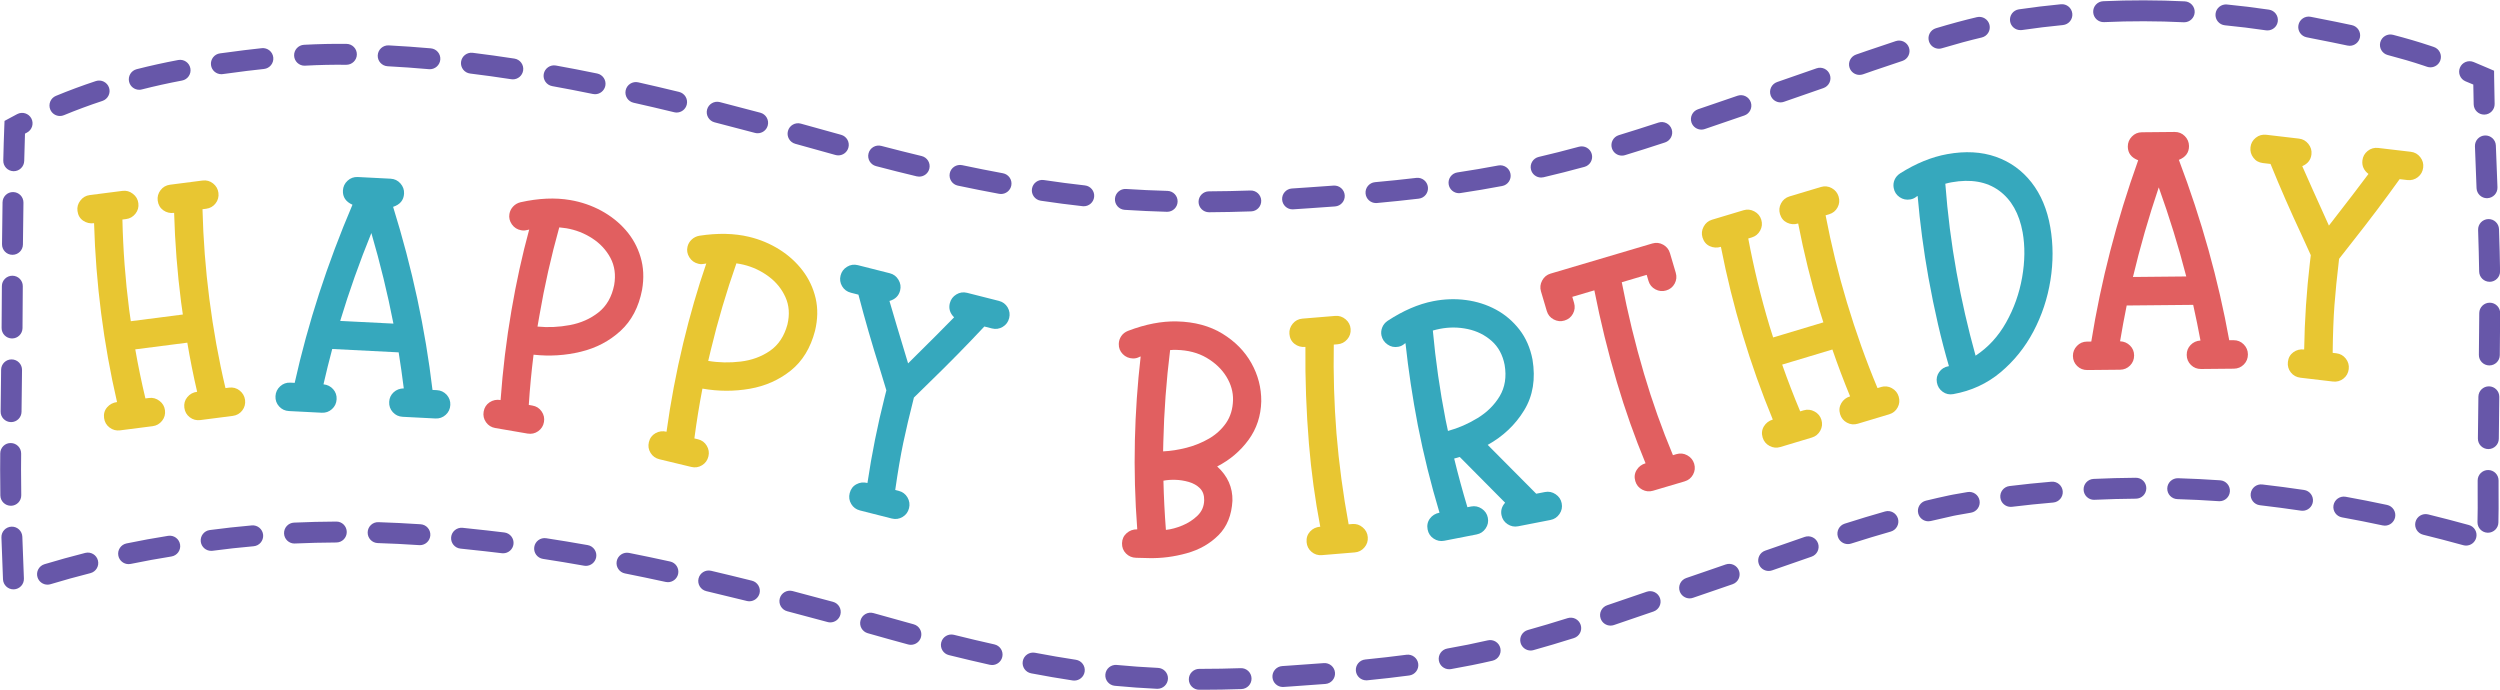 <?xml version="1.0" encoding="UTF-8"?>
<!DOCTYPE svg PUBLIC '-//W3C//DTD SVG 1.0//EN'
          'http://www.w3.org/TR/2001/REC-SVG-20010904/DTD/svg10.dtd'>
<svg height="197.9" preserveAspectRatio="xMidYMid meet" version="1.0" viewBox="139.6 387.7 717.3 197.9" width="717.3" xmlns="http://www.w3.org/2000/svg" xmlns:xlink="http://www.w3.org/1999/xlink" zoomAndPan="magnify"
><g
  ><g id="change1_1"
    ><path d="M484.46,585.61l-0.77,0c-1.66,0-3-1.35-2.99-3.01c0-1.65,1.35-2.99,3-2.99c0,0,0.01,0,0.01,0l0.75,0 c3.61,0,7.36-0.07,11.13-0.2c1.66-0.06,3.04,1.24,3.1,2.9c0.06,1.66-1.24,3.04-2.9,3.1C491.96,585.54,488.14,585.61,484.46,585.61z M471.71,585.33c-0.05,0-0.09,0-0.14,0c-4.11-0.19-8.18-0.48-12.12-0.86c-1.65-0.16-2.86-1.63-2.7-3.28 c0.16-1.65,1.62-2.86,3.28-2.7c3.84,0.37,7.81,0.65,11.82,0.84c1.66,0.08,2.94,1.48,2.86,3.13 C474.63,584.07,473.3,585.33,471.71,585.33z M507.68,584.81c-1.57,0-2.89-1.22-2.99-2.81c-0.11-1.65,1.15-3.08,2.8-3.19 c0.78-0.05,1.56-0.1,2.34-0.16l0.12-0.01c3.13-0.21,6.29-0.43,9.47-0.68c1.65-0.13,3.1,1.11,3.22,2.76 c0.13,1.65-1.11,3.1-2.76,3.22c-3.2,0.25-6.38,0.48-9.53,0.69c-0.9,0.06-1.69,0.12-2.48,0.17 C507.81,584.81,507.75,584.81,507.68,584.81z M447.84,582.97c-0.15,0-0.3-0.01-0.45-0.03c-3.84-0.58-7.86-1.27-11.94-2.05 c-1.63-0.31-2.7-1.88-2.39-3.51c0.31-1.63,1.88-2.69,3.51-2.39c4.01,0.76,7.95,1.44,11.72,2.01c1.64,0.25,2.77,1.78,2.52,3.42 C450.58,581.91,449.3,582.97,447.84,582.97z M531.61,582.9c-1.52,0-2.83-1.15-2.98-2.7c-0.17-1.65,1.04-3.12,2.69-3.28 c4.2-0.42,8.07-0.87,11.83-1.36c1.64-0.22,3.15,0.94,3.37,2.58c0.22,1.64-0.94,3.15-2.58,3.37c-3.82,0.51-7.76,0.96-12.02,1.38 C531.81,582.9,531.71,582.9,531.61,582.9z M555.39,579.72c-1.43,0-2.7-1.03-2.95-2.48c-0.29-1.63,0.81-3.19,2.44-3.47 c4.03-0.71,7.93-1.49,11.6-2.34c1.61-0.38,3.23,0.63,3.6,2.24c0.37,1.61-0.63,3.23-2.25,3.6c-3.78,0.88-7.79,1.69-11.92,2.41 C555.74,579.7,555.57,579.72,555.39,579.72z M424.26,578.51c-0.22,0-0.44-0.02-0.66-0.07c-3.76-0.84-7.72-1.78-11.76-2.78 c-1.61-0.4-2.59-2.03-2.18-3.64c0.4-1.61,2.03-2.58,3.64-2.18c3.99,1,7.89,1.92,11.61,2.75c1.62,0.36,2.64,1.96,2.27,3.58 C426.87,577.55,425.63,578.51,424.26,578.51z M578.78,574.35c-1.31,0-2.52-0.87-2.89-2.19c-0.45-1.6,0.49-3.25,2.08-3.7 c3.6-1.01,7.34-2.12,11.41-3.4c1.58-0.5,3.26,0.38,3.76,1.96c0.5,1.58-0.38,3.26-1.96,3.76c-4.13,1.3-7.93,2.43-11.59,3.45 C579.32,574.31,579.04,574.35,578.78,574.35z M400.96,572.71c-0.26,0-0.52-0.03-0.79-0.1c-3.61-0.98-7.41-2.03-11.6-3.23 c-1.59-0.45-2.52-2.11-2.06-3.71s2.11-2.52,3.71-2.06c4.17,1.19,7.94,2.24,11.52,3.21c1.6,0.43,2.55,2.08,2.11,3.68 C403.49,571.83,402.28,572.71,400.96,572.71z M601.69,567.2c-1.25,0-2.42-0.79-2.84-2.05c-0.53-1.57,0.32-3.27,1.89-3.8 c3.74-1.26,7.52-2.55,11.33-3.87c1.57-0.54,3.27,0.29,3.82,1.85c0.54,1.57-0.29,3.27-1.85,3.82c-3.83,1.33-7.62,2.63-11.38,3.89 C602.33,567.15,602.01,567.2,601.69,567.2z M377.83,566.28c-0.26,0-0.53-0.03-0.79-0.11c-3.75-1.02-7.61-2.05-11.57-3.09 c-1.6-0.42-2.56-2.06-2.14-3.66c0.42-1.6,2.06-2.56,3.66-2.14c3.97,1.04,7.86,2.08,11.62,3.1c1.6,0.43,2.54,2.08,2.11,3.68 C380.36,565.4,379.15,566.28,377.83,566.28z M354.61,560.22c-0.24,0-0.48-0.03-0.73-0.09c-3.94-0.98-7.85-1.93-11.63-2.82 c-1.61-0.38-2.61-1.99-2.23-3.61c0.38-1.61,1.99-2.61,3.61-2.23c3.8,0.89,7.74,1.85,11.71,2.84c1.61,0.4,2.59,2.03,2.19,3.64 C357.17,559.31,355.95,560.22,354.61,560.22z M624.39,559.39c-1.24,0-2.41-0.78-2.84-2.02c-0.54-1.57,0.29-3.27,1.86-3.82 c2.01-0.7,4.04-1.39,6.06-2.08c1.75-0.59,3.52-1.2,5.28-1.82c1.57-0.54,3.27,0.28,3.82,1.85c0.54,1.57-0.28,3.27-1.85,3.82 c-1.78,0.62-3.56,1.23-5.32,1.83c-2.01,0.69-4.03,1.38-6.04,2.07C625.04,559.34,624.71,559.39,624.39,559.39z M143.46,556.8 c-1.6,0-2.93-1.27-3-2.88c-0.16-4.06-0.32-8.06-0.45-12.01c-0.05-1.66,1.24-3.04,2.9-3.1c1.65-0.06,3.04,1.24,3.1,2.9 c0.13,3.94,0.29,7.92,0.45,11.97c0.07,1.66-1.22,3.05-2.88,3.12C143.54,556.8,143.5,556.8,143.46,556.8z M153.23,555.45 c-1.29,0-2.48-0.84-2.87-2.13c-0.48-1.59,0.42-3.26,2.01-3.74c3.81-1.15,7.75-2.24,11.69-3.24c1.61-0.41,3.24,0.57,3.64,2.17 c0.41,1.61-0.57,3.24-2.17,3.64c-3.86,0.98-7.71,2.04-11.43,3.17C153.81,555.41,153.52,555.45,153.23,555.45z M331.24,554.74 c-0.21,0-0.43-0.02-0.64-0.07c-3.96-0.86-7.9-1.69-11.69-2.44c-1.62-0.32-2.68-1.9-2.36-3.53c0.32-1.62,1.9-2.68,3.53-2.36 c3.83,0.76,7.8,1.59,11.8,2.47c1.62,0.35,2.64,1.95,2.29,3.57C333.86,553.78,332.62,554.74,331.24,554.74z M647.06,551.52 c-1.24,0-2.4-0.77-2.83-2.01c-0.55-1.56,0.27-3.28,1.84-3.82c3.76-1.32,7.54-2.64,11.36-3.95c1.57-0.53,3.27,0.3,3.81,1.87 c0.53,1.57-0.3,3.27-1.87,3.81c-3.8,1.3-7.57,2.62-11.31,3.93C647.73,551.47,647.39,551.52,647.06,551.52z M307.7,550.06 c-0.17,0-0.35-0.02-0.53-0.05c-4-0.71-7.96-1.37-11.77-1.95c-1.64-0.25-2.76-1.78-2.51-3.42c0.25-1.64,1.78-2.76,3.42-2.51 c3.86,0.59,7.87,1.25,11.92,1.97c1.63,0.29,2.72,1.85,2.43,3.48C310.39,549.04,309.13,550.06,307.7,550.06z M176.49,549.56 c-1.39,0-2.64-0.98-2.93-2.39c-0.34-1.62,0.71-3.21,2.33-3.55c4.05-0.84,8.07-1.57,11.95-2.18c1.64-0.26,3.17,0.86,3.43,2.5 s-0.86,3.17-2.5,3.43c-3.78,0.6-7.71,1.31-11.67,2.13C176.9,549.54,176.69,549.56,176.49,549.56z M283.96,546.45 c-0.12,0-0.25-0.01-0.37-0.02c-1.63-0.2-3.25-0.39-4.87-0.57c-2.37-0.27-4.69-0.52-6.99-0.75c-1.65-0.16-2.85-1.63-2.69-3.28 c0.16-1.65,1.63-2.85,3.28-2.69c2.33,0.23,4.69,0.48,7.07,0.76c1.63,0.18,3.28,0.37,4.93,0.58c1.64,0.2,2.81,1.7,2.61,3.35 C286.75,545.33,285.46,546.45,283.96,546.45z M200.18,545.75c-1.48,0-2.77-1.1-2.97-2.6c-0.22-1.64,0.93-3.15,2.58-3.37 c3.94-0.53,8-0.97,12.06-1.33c1.65-0.15,3.11,1.08,3.25,2.73c0.14,1.65-1.08,3.11-2.73,3.25c-3.97,0.35-7.94,0.78-11.79,1.3 C200.45,545.74,200.32,545.75,200.18,545.75z M847.17,544.24c-0.26,0-0.53-0.04-0.8-0.11c-3.85-1.06-7.72-2.07-11.53-3.01 c-1.61-0.4-2.59-2.02-2.2-3.63c0.39-1.61,2.02-2.59,3.63-2.2c3.86,0.95,7.8,1.97,11.7,3.05c1.6,0.44,2.53,2.09,2.09,3.69 C849.69,543.37,848.48,544.24,847.17,544.24z M260.07,544.12c-0.07,0-0.14,0-0.2-0.01c-3.99-0.27-7.99-0.47-11.88-0.59 c-1.66-0.05-2.95-1.44-2.9-3.1s1.44-2.97,3.1-2.9c3.96,0.13,8.03,0.33,12.09,0.6c1.65,0.11,2.9,1.54,2.79,3.19 C262.96,542.9,261.64,544.12,260.07,544.12z M669.79,543.81c-1.27,0-2.45-0.81-2.86-2.09c-0.5-1.58,0.37-3.27,1.95-3.77 c4.08-1.3,7.87-2.45,11.58-3.5c1.59-0.46,3.25,0.47,3.71,2.06c0.45,1.59-0.47,3.25-2.06,3.71c-3.65,1.04-7.38,2.17-11.4,3.45 C670.4,543.77,670.09,543.81,669.79,543.81z M224.09,543.65c-1.59,0-2.92-1.26-2.99-2.87c-0.07-1.66,1.21-3.06,2.86-3.13 c3.99-0.18,8.06-0.28,12.12-0.3c1.66-0.03,3.01,1.33,3.01,2.99c0.01,1.66-1.33,3.01-2.99,3.01c-3.97,0.02-7.97,0.12-11.88,0.29 C224.18,543.65,224.13,543.65,224.09,543.65z M853.44,540.55c-0.01,0-0.03,0-0.04,0c-1.66-0.02-2.98-1.38-2.96-3.04l0.06-4.01 c-0.01-1.57-0.01-3.21-0.01-4.84l0-3.11c0-1.65,1.35-2.99,3-2.99c0,0,0.01,0,0.01,0c1.66,0,3,1.35,2.99,3.01l0,3.1 c0,1.63,0,3.25,0.01,4.88l-0.06,4.06C856.42,539.23,855.08,540.55,853.44,540.55z M823.86,538.52c-0.21,0-0.42-0.02-0.63-0.07 c-3.88-0.83-7.81-1.61-11.68-2.31c-1.63-0.3-2.71-1.86-2.42-3.49c0.3-1.63,1.86-2.71,3.49-2.42c3.93,0.71,7.92,1.5,11.87,2.34 c1.62,0.35,2.65,1.94,2.31,3.56C826.49,537.56,825.24,538.52,823.86,538.52z M692.88,537.27c-1.35,0-2.58-0.92-2.91-2.3 c-0.39-1.61,0.6-3.23,2.21-3.62c2.24-0.54,4.49-1.06,6.67-1.52l1.09-0.22c1.39-0.25,2.79-0.5,4.19-0.73 c1.64-0.27,3.18,0.83,3.45,2.47c0.27,1.63-0.83,3.18-2.47,3.45c-1.38,0.23-2.74,0.47-4.1,0.72l-0.92,0.18 c-2.13,0.46-4.33,0.96-6.52,1.49C693.35,537.24,693.11,537.27,692.88,537.27z M800.25,534.25c-0.15,0-0.29-0.01-0.44-0.03 c-3.91-0.58-7.88-1.1-11.8-1.56c-1.65-0.19-2.83-1.68-2.64-3.32c0.19-1.65,1.68-2.83,3.32-2.64c3.99,0.46,8.02,0.99,11.99,1.58 c1.64,0.24,2.77,1.77,2.53,3.41C802.99,533.18,801.71,534.25,800.25,534.25z M716.51,533.13c-1.49,0-2.79-1.11-2.97-2.63 c-0.2-1.64,0.97-3.14,2.61-3.34c3.95-0.49,8.01-0.91,12.05-1.25c1.65-0.14,3.1,1.09,3.24,2.74c0.14,1.65-1.09,3.1-2.74,3.24 c-3.97,0.33-7.94,0.75-11.82,1.22C716.75,533.12,716.63,533.13,716.51,533.13z M142.7,532.81c-1.63,0-2.97-1.31-3-2.95 c-0.04-2.49-0.06-4.97-0.06-7.44c0-1.55,0.01-3.1,0.03-4.64c0.02-1.66,1.38-3.01,3.04-2.96c1.66,0.02,2.98,1.38,2.96,3.04 c-0.02,1.52-0.03,3.04-0.03,4.57c0,2.44,0.02,4.89,0.06,7.34c0.03,1.66-1.29,3.02-2.95,3.05 C142.74,532.81,142.72,532.81,142.7,532.81z M776.41,531.51c-0.07,0-0.14,0-0.21-0.01c-3.89-0.27-7.88-0.47-11.86-0.59 c-1.66-0.05-2.96-1.43-2.91-3.09c0.05-1.66,1.44-2.95,3.09-2.91c4.06,0.12,8.13,0.33,12.1,0.6c1.65,0.12,2.9,1.55,2.78,3.2 C779.29,530.31,777.97,531.51,776.41,531.51z M740.42,531.11c-1.59,0-2.92-1.25-2.99-2.86c-0.08-1.66,1.2-3.06,2.86-3.14 c4.03-0.19,8.1-0.3,12.11-0.33c1.69-0.01,3.01,1.32,3.02,2.98s-1.32,3.01-2.98,3.02c-3.93,0.03-7.93,0.14-11.88,0.32 C740.52,531.11,740.47,531.11,740.42,531.11z M853.56,516.55c-0.01,0-0.02,0-0.03,0c-1.66-0.02-2.99-1.37-2.97-3.03 c0.04-4.03,0.09-8.04,0.14-12.01c0.02-1.66,1.4-2.98,3.04-2.96c1.66,0.02,2.98,1.38,2.96,3.04c-0.05,3.96-0.1,7.96-0.14,11.99 C856.55,515.23,855.21,516.55,853.56,516.55z M142.78,508.81c-0.01,0-0.02,0-0.03,0c-1.66-0.02-2.99-1.38-2.97-3.03 c0.04-3.39,0.08-6.78,0.12-10.11l0.02-1.89c0.02-1.66,1.39-2.99,3.04-2.96c1.66,0.02,2.98,1.38,2.96,3.04l-0.02,1.89 c-0.04,3.33-0.08,6.71-0.12,10.1C145.76,507.49,144.42,508.81,142.78,508.81z M853.84,492.55c-0.01,0-0.02,0-0.03,0 c-1.66-0.02-2.99-1.38-2.97-3.03c0.04-3.7,0.07-7.41,0.1-11.07l0.01-0.94c0.02-1.66,1.39-2.98,3.04-2.96 c1.66,0.02,2.98,1.38,2.96,3.04l-0.01,0.9c-0.02,3.67-0.06,7.39-0.1,11.1C856.83,491.23,855.49,492.55,853.84,492.55z M143.06,484.81c-0.01,0-0.02,0-0.03,0c-1.66-0.02-2.99-1.37-2.97-3.03c0.04-3.97,0.07-7.97,0.08-11.98c0-1.65,1.35-2.99,3-2.99 c0,0,0.01,0,0.01,0c1.66,0,3,1.35,2.99,3.01c-0.01,4.02-0.04,8.03-0.08,12.02C146.04,483.49,144.7,484.81,143.06,484.81z M853.92,468.55c-1.64,0-2.97-1.31-3-2.95c-0.06-3.57-0.15-7.48-0.3-11.94c-0.05-1.66,1.24-3.04,2.9-3.1 c1.66-0.06,3.04,1.24,3.1,2.9c0.15,4.5,0.25,8.44,0.3,12.05c0.03,1.66-1.3,3.02-2.95,3.05 C853.96,468.55,853.94,468.55,853.92,468.55z M143.18,460.81c-0.01,0-0.03,0-0.04,0c-1.66-0.02-2.98-1.38-2.96-3.04l0.15-12 c0.02-1.66,1.39-3,3.04-2.96c1.66,0.02,2.98,1.38,2.96,3.04l-0.15,12C146.16,459.5,144.82,460.81,143.18,460.81z M486.49,448.6 c-1.65,0-2.99-1.33-3-2.98c-0.01-1.66,1.33-3.01,2.98-3.02c3.89-0.02,7.89-0.1,11.9-0.24c1.66-0.06,3.05,1.24,3.1,2.89 c0.06,1.66-1.24,3.05-2.89,3.1c-4.07,0.14-8.14,0.23-12.08,0.25C486.5,448.6,486.49,448.6,486.49,448.6z M474.49,448.47 c-0.03,0-0.06,0-0.09,0c-4.08-0.12-8.15-0.3-12.1-0.56c-1.65-0.11-2.91-1.53-2.8-3.19c0.11-1.65,1.54-2.91,3.19-2.8 c3.87,0.25,7.87,0.44,11.88,0.55c1.66,0.05,2.96,1.43,2.91,3.08C477.44,447.18,476.11,448.47,474.49,448.47z M510.46,447.77 c-1.57,0-2.89-1.22-2.99-2.81c-0.1-1.65,1.16-3.08,2.81-3.18c1.52-0.09,3.05-0.2,4.61-0.31c2.45-0.17,4.89-0.34,7.33-0.52 c1.65-0.12,3.09,1.12,3.21,2.77c0.12,1.65-1.12,3.09-2.77,3.21c-2.45,0.18-4.9,0.35-7.35,0.52c-1.56,0.11-3.12,0.21-4.65,0.31 C510.59,447.77,510.52,447.77,510.46,447.77z M450.55,446.88c-0.11,0-0.22-0.01-0.33-0.02c-3.88-0.43-7.92-0.95-12.01-1.57 c-1.64-0.25-2.77-1.77-2.52-3.41c0.25-1.64,1.77-2.77,3.41-2.52c4.02,0.6,7.98,1.12,11.78,1.54c1.65,0.18,2.84,1.66,2.65,3.31 C453.36,445.75,452.06,446.88,450.55,446.88z M534.39,445.96c-1.53,0-2.84-1.17-2.98-2.73c-0.15-1.65,1.06-3.11,2.71-3.26 c4.2-0.38,8.08-0.79,11.85-1.23c1.64-0.2,3.14,0.98,3.33,2.63s-0.98,3.14-2.63,3.33c-3.83,0.45-7.76,0.86-12.01,1.25 C534.57,445.96,534.48,445.96,534.39,445.96z M853.17,444.57c-1.6,0-2.93-1.27-3-2.88l-0.07-1.79c-0.13-3.41-0.27-6.8-0.39-10.22 c-0.06-1.66,1.23-3.05,2.89-3.11c1.65-0.06,3.05,1.23,3.11,2.89c0.12,3.41,0.26,6.79,0.39,10.14l0.07,1.84 c0.07,1.66-1.22,3.05-2.88,3.12C853.25,444.57,853.21,444.57,853.17,444.57z M426.81,443.36c-0.18,0-0.36-0.02-0.54-0.05 c-3.85-0.71-7.84-1.5-11.85-2.35c-1.62-0.34-2.65-1.94-2.31-3.56c0.34-1.62,1.94-2.65,3.56-2.31c3.96,0.84,7.89,1.62,11.69,2.32 c1.63,0.3,2.71,1.86,2.41,3.49C429.5,442.35,428.23,443.36,426.81,443.36z M558.21,443.13c-1.46,0-2.74-1.07-2.96-2.55 c-0.25-1.64,0.88-3.17,2.52-3.41c3.94-0.6,7.89-1.26,11.72-1.99c1.63-0.31,3.2,0.76,3.5,2.39c0.31,1.63-0.76,3.2-2.39,3.5 c-3.91,0.74-7.92,1.42-11.94,2.02C558.51,443.11,558.36,443.13,558.21,443.13z M581.78,438.64c-1.36,0-2.6-0.93-2.92-2.32 c-0.38-1.61,0.63-3.23,2.24-3.6c3.73-0.87,7.61-1.85,11.53-2.92c1.6-0.43,3.25,0.51,3.68,2.1c0.44,1.6-0.51,3.25-2.1,3.68 c-3.99,1.09-7.94,2.09-11.74,2.98C582.24,438.61,582.01,438.64,581.78,438.64z M403.34,438.38c-0.23,0-0.47-0.03-0.7-0.08 c-3.82-0.91-7.76-1.9-11.7-2.94c-1.6-0.42-2.56-2.06-2.14-3.66c0.42-1.6,2.06-2.56,3.66-2.14c3.9,1.02,7.79,2,11.57,2.91 c1.61,0.39,2.61,2,2.22,3.62C405.93,437.45,404.7,438.38,403.34,438.38z M143.54,436.82c-0.02,0-0.05,0-0.07,0 c-1.66-0.04-2.97-1.41-2.93-3.07c0.08-3.5,0.17-6.66,0.29-9.65l0.07-1.71l1.5-0.81c0.71-0.38,1.42-0.77,2.15-1.15 c1.47-0.77,3.28-0.2,4.05,1.26c0.77,1.47,0.2,3.28-1.26,4.05c-0.19,0.1-0.38,0.2-0.57,0.3c-0.09,2.45-0.16,5.03-0.22,7.83 C146.5,435.52,145.16,436.82,143.54,436.82z M604.95,432.35c-1.29,0-2.47-0.83-2.87-2.13c-0.48-1.58,0.41-3.26,1.99-3.74 c3.59-1.1,7.32-2.28,11.38-3.61c1.57-0.52,3.27,0.34,3.79,1.91c0.52,1.57-0.34,3.27-1.91,3.79c-4.1,1.35-7.87,2.55-11.5,3.65 C605.53,432.31,605.24,432.35,604.95,432.35z M380.13,432.28c-0.27,0-0.54-0.04-0.81-0.11c-3.88-1.09-7.72-2.15-11.54-3.21 c-1.6-0.44-2.54-2.09-2.1-3.69c0.44-1.6,2.09-2.54,3.69-2.1c3.83,1.05,7.68,2.12,11.57,3.21c1.6,0.45,2.53,2.1,2.08,3.7 C382.64,431.42,381.44,432.28,380.13,432.28z M356.99,425.93c-0.26,0-0.52-0.03-0.78-0.1c-3.88-1.04-7.74-2.05-11.58-3.03 c-1.6-0.41-2.57-2.05-2.16-3.65s2.05-2.57,3.65-2.16c3.86,0.99,7.73,2.01,11.64,3.05c1.6,0.43,2.55,2.07,2.12,3.67 C359.53,425.05,358.32,425.93,356.99,425.93z M627.76,424.89c-1.25,0-2.41-0.79-2.84-2.03c-0.53-1.57,0.3-3.27,1.87-3.81 c3.78-1.29,7.56-2.58,11.34-3.88c1.57-0.54,3.27,0.29,3.81,1.86c0.54,1.57-0.29,3.27-1.86,3.81c-3.79,1.3-7.58,2.6-11.36,3.89 C628.41,424.84,628.08,424.89,627.76,424.89z M156.79,420.98c-1.18,0-2.29-0.7-2.77-1.85c-0.63-1.53,0.09-3.29,1.62-3.92 c3.7-1.53,7.55-2.96,11.46-4.25c1.57-0.52,3.27,0.34,3.79,1.91c0.52,1.57-0.34,3.27-1.91,3.79c-3.76,1.24-7.48,2.62-11.04,4.09 C157.57,420.91,157.18,420.98,156.79,420.98z M852.35,420.58c-1.62,0-2.96-1.3-3-2.93c-0.04-1.89-0.08-3.79-0.11-5.69 c-0.74-0.31-1.48-0.62-2.21-0.92c-1.53-0.63-2.26-2.38-1.63-3.92s2.38-2.26,3.92-1.63c1.34,0.55,2.7,1.13,4.09,1.73l1.79,0.77 l0.02,1.95c0.03,2.53,0.08,5.06,0.14,7.57c0.04,1.66-1.27,3.03-2.93,3.07C852.39,420.58,852.37,420.58,852.35,420.58z M333.74,419.99c-0.23,0-0.47-0.03-0.71-0.09c-3.98-0.97-7.9-1.88-11.64-2.72c-1.62-0.36-2.63-1.97-2.27-3.59 c0.36-1.62,1.97-2.63,3.59-2.27c3.77,0.85,7.71,1.77,11.73,2.75c1.61,0.39,2.6,2.01,2.21,3.62 C336.32,419.07,335.09,419.99,333.74,419.99z M650.46,417.08c-1.24,0-2.4-0.78-2.83-2.02c-0.54-1.57,0.29-3.27,1.85-3.82 c3.79-1.32,7.57-2.63,11.33-3.94c1.56-0.54,3.27,0.28,3.82,1.85c0.55,1.56-0.28,3.27-1.85,3.82c-3.76,1.31-7.54,2.63-11.34,3.94 C651.11,417.03,650.78,417.08,650.46,417.08z M310.34,414.73c-0.2,0-0.4-0.02-0.61-0.06c-3.97-0.81-7.91-1.58-11.7-2.26 c-1.63-0.3-2.71-1.86-2.42-3.49c0.3-1.63,1.86-2.71,3.49-2.42c3.84,0.69,7.82,1.46,11.84,2.29c1.62,0.33,2.67,1.92,2.34,3.54 C312.98,413.75,311.73,414.73,310.34,414.73z M179.55,413.46c-1.34,0-2.56-0.9-2.9-2.26c-0.41-1.61,0.56-3.24,2.17-3.65 c3.87-0.99,7.87-1.87,11.9-2.63c1.63-0.31,3.2,0.76,3.5,2.39c0.31,1.63-0.76,3.2-2.39,3.5c-3.9,0.74-7.78,1.59-11.53,2.55 C180.05,413.43,179.8,413.46,179.55,413.46z M286.74,410.47c-0.15,0-0.3-0.01-0.46-0.04c-3.98-0.61-7.94-1.16-11.79-1.63 c-1.64-0.2-2.81-1.7-2.61-3.34c0.2-1.64,1.7-2.81,3.34-2.61c3.9,0.48,7.93,1.04,11.97,1.66c1.64,0.25,2.76,1.78,2.51,3.42 C289.47,409.41,288.2,410.47,286.74,410.47z M673.12,409.19c-1.24,0-2.4-0.78-2.83-2.01c-0.55-1.56,0.28-3.27,1.84-3.82l3.12-1.08 c2.79-0.95,5.55-1.88,8.29-2.79c1.57-0.52,3.27,0.33,3.79,1.9c0.52,1.57-0.33,3.27-1.9,3.79c-2.72,0.91-5.47,1.84-8.25,2.78 l-3.07,1.07C673.78,409.13,673.45,409.19,673.12,409.19z M203.11,408.99c-1.49,0-2.78-1.1-2.97-2.62 c-0.21-1.64,0.95-3.15,2.59-3.36l1.62-0.21c3.57-0.5,7.06-0.93,10.36-1.28c1.65-0.17,3.12,1.02,3.3,2.67 c0.17,1.65-1.02,3.12-2.67,3.3c-3.24,0.34-6.66,0.76-10.16,1.25l-1.68,0.22C203.37,408.98,203.24,408.99,203.11,408.99z M262.94,407.56c-0.09,0-0.18,0-0.27-0.01c-3.98-0.35-7.97-0.64-11.85-0.84c-1.65-0.09-2.93-1.5-2.84-3.15 c0.09-1.65,1.5-2.92,3.15-2.84c3.96,0.21,8.02,0.49,12.08,0.85c1.65,0.15,2.87,1.6,2.72,3.25 C265.78,406.38,264.47,407.56,262.94,407.56z M836.94,407.02c-0.32,0-0.65-0.05-0.97-0.16l-1.06-0.36 c-3.14-1.05-6.48-2.03-10.22-3.01c-1.6-0.42-2.56-2.06-2.14-3.66c0.42-1.6,2.06-2.56,3.66-2.14c3.87,1.01,7.34,2.03,10.61,3.12 l1.1,0.37c1.57,0.54,2.4,2.24,1.87,3.81C839.36,406.24,838.19,407.02,836.94,407.02z M226.98,406.55c-1.58,0-2.91-1.24-2.99-2.84 c-0.09-1.65,1.18-3.07,2.84-3.16c4.21-0.22,8.27-0.31,12.2-0.26c1.66,0.02,2.98,1.38,2.96,3.04c-0.02,1.66-1.39,2.96-3.04,2.96 c-3.79-0.05-7.72,0.03-11.79,0.25C227.09,406.55,227.03,406.55,226.98,406.55z M695.92,401.68c-1.29,0-2.48-0.84-2.87-2.14 c-0.48-1.59,0.42-3.26,2.01-3.74c4.3-1.29,8.15-2.33,11.76-3.18c1.61-0.38,3.23,0.62,3.61,2.23s-0.62,3.23-2.23,3.61 c-3.49,0.82-7.22,1.83-11.41,3.08C696.49,401.64,696.2,401.68,695.92,401.68z M813.77,400.84c-0.21,0-0.42-0.02-0.63-0.07 c-2.83-0.6-5.91-1.23-9.68-1.96l-0.35-0.07c-0.56-0.11-1.12-0.23-1.68-0.34c-1.63-0.32-2.68-1.9-2.36-3.52 c0.32-1.63,1.9-2.69,3.52-2.36c0.57,0.11,1.15,0.23,1.72,0.34l0.29,0.06c3.82,0.74,6.93,1.37,9.8,1.99 c1.62,0.35,2.65,1.94,2.31,3.56C816.4,399.88,815.15,400.84,813.77,400.84z M790.18,396.43c-0.15,0-0.29-0.01-0.44-0.03 c-3.9-0.57-7.85-1.06-11.77-1.44c-1.65-0.16-2.85-1.63-2.69-3.28c0.16-1.65,1.63-2.85,3.28-2.69c4.01,0.39,8.06,0.89,12.05,1.48 c1.64,0.24,2.77,1.77,2.53,3.4C792.93,395.36,791.65,396.43,790.18,396.43z M719.29,396.34c-1.46,0-2.75-1.07-2.96-2.56 c-0.24-1.64,0.89-3.16,2.53-3.4c3.97-0.58,8.03-1.08,12.06-1.46c1.65-0.16,3.11,1.05,3.27,2.7s-1.05,3.11-2.7,3.27 c-3.93,0.38-7.89,0.86-11.76,1.43C719.58,396.33,719.44,396.34,719.29,396.34z M766.31,394.09c-0.05,0-0.1,0-0.15,0 c-7.6-0.37-15.27-0.39-22.84-0.04c-1.66,0.08-3.06-1.2-3.14-2.86c-0.08-1.66,1.2-3.06,2.86-3.14c7.76-0.36,15.62-0.34,23.41,0.04 c1.65,0.08,2.93,1.49,2.85,3.14C769.22,392.84,767.89,394.09,766.31,394.09z" fill="#6757a9"
    /></g
    ><g
    ><g id="change2_1"
      ><path d="M208.36,499.75c-0.89-0.7-1.9-0.98-3.03-0.83l-1.04,0.13c-1.96-8.27-3.5-16.81-4.63-25.63 c-1.09-8.51-1.75-17.07-1.96-25.69l1.04-0.13c1.13-0.15,2.04-0.66,2.72-1.55c0.68-0.89,0.95-1.89,0.81-3.02 c-0.14-1.1-0.66-2-1.54-2.7c-0.89-0.7-1.9-0.98-3.03-0.83l-9.32,1.2c-1.13,0.15-2.04,0.67-2.72,1.57c-0.68,0.9-0.95,1.9-0.81,3 c0.15,1.19,0.69,2.11,1.6,2.76s1.95,0.9,3.11,0.75c0.24,8.58,0.91,17.1,1.99,25.54l0.51,3.62l-14.93,1.92l-0.48-3.38 c-1.09-8.51-1.74-17.1-1.93-25.79l1.04-0.13c1.1-0.14,2-0.66,2.7-1.54c0.7-0.89,0.98-1.9,0.83-3.03c-0.14-1.1-0.66-2-1.57-2.69 c-0.9-0.7-1.9-0.98-3-0.83l-9.37,1.2c-1.1,0.14-2,0.66-2.69,1.57c-0.7,0.9-0.98,1.9-0.83,3c0.16,1.22,0.7,2.15,1.63,2.78 c0.93,0.63,1.97,0.87,3.13,0.72c0.25,8.68,0.93,17.3,2.03,25.87c1.11,8.63,2.63,17.12,4.56,25.45c-1.16,0.15-2.11,0.65-2.85,1.51 c-0.74,0.86-1.03,1.89-0.87,3.08c0.15,1.13,0.67,2.04,1.57,2.72c0.9,0.68,1.9,0.95,3,0.81l9.37-1.2c1.1-0.14,2-0.66,2.7-1.54 c0.7-0.89,0.98-1.9,0.83-3.03c-0.14-1.1-0.66-2-1.57-2.69s-1.9-0.98-3-0.83l-1.04,0.13c-1.11-4.64-2.08-9.34-2.91-14.08 l14.93-1.92c0.8,4.75,1.74,9.45,2.82,14.09c-1.16,0.15-2.1,0.66-2.82,1.54c-0.72,0.87-1,1.89-0.85,3.05 c0.15,1.13,0.66,2.04,1.55,2.72c0.89,0.68,1.89,0.95,3.02,0.81l9.32-1.2c1.13-0.15,2.04-0.66,2.72-1.55 c0.68-0.89,0.95-1.89,0.81-3.02C209.76,501.35,209.24,500.45,208.36,499.75z" fill="#e8c632"
      /></g
      ><g id="change3_1"
      ><path d="M264.92,499.64l-1.23-0.06c-2.06-17.44-5.83-34.95-11.3-52.53c2-0.66,3.04-1.92,3.14-3.79 c0.06-1.11-0.29-2.08-1.04-2.93c-0.75-0.85-1.69-1.3-2.83-1.36l-9.39-0.48c-1.14-0.06-2.12,0.3-2.95,1.06 c-0.83,0.77-1.27,1.7-1.33,2.81c-0.09,1.87,0.82,3.23,2.74,4.08c-7.23,16.94-12.76,33.97-16.58,51.11l-1.23-0.06 c-1.14-0.06-2.12,0.3-2.95,1.06c-0.83,0.77-1.27,1.7-1.33,2.81c-0.06,1.14,0.29,2.12,1.04,2.95c0.75,0.83,1.69,1.27,2.83,1.33 l9.39,0.48c1.14,0.06,2.12-0.29,2.95-1.04c0.83-0.75,1.27-1.69,1.33-2.83c0.06-1.11-0.28-2.07-0.99-2.88 c-0.72-0.81-1.65-1.28-2.78-1.4c0.77-3.38,1.61-6.76,2.51-10.14l19.06,0.97c0.55,3.45,1.04,6.9,1.47,10.34 c-1.14,0.01-2.11,0.38-2.91,1.11c-0.8,0.74-1.23,1.66-1.28,2.76c-0.06,1.14,0.29,2.12,1.04,2.95c0.75,0.83,1.69,1.27,2.83,1.33 l9.39,0.48c1.14,0.06,2.12-0.29,2.95-1.04c0.83-0.75,1.27-1.69,1.33-2.83c0.06-1.11-0.29-2.08-1.04-2.93 C267,500.15,266.05,499.69,264.92,499.64z M237.21,479.78c2.55-8.43,5.53-16.83,8.94-25.22c2.54,8.69,4.65,17.35,6.33,25.99 L237.21,479.78z" fill="#36a8bd"
      /></g
      ><g id="change4_1"
      ><path d="M319.15,453.74c-1.96-2.25-4.31-4.11-7.06-5.6c-2.75-1.48-5.71-2.5-8.89-3.04 c-4.3-0.74-9.06-0.53-14.27,0.63c-0.84,0.21-1.54,0.62-2.11,1.23c-0.57,0.61-0.92,1.32-1.06,2.13c-0.18,1.06,0.06,2.06,0.71,2.99 c0.66,0.93,1.55,1.49,2.67,1.69c0.41,0.07,0.75,0.09,1.03,0.06c0.28-0.03,0.6-0.1,0.97-0.19l0.3-0.09c-2,7.33-3.7,15.08-5.1,23.26 c-1.46,8.49-2.49,17.04-3.11,25.67c-1.15-0.2-2.2,0.02-3.15,0.64c-0.94,0.63-1.51,1.52-1.71,2.67c-0.19,1.12,0.03,2.14,0.68,3.06 c0.65,0.91,1.53,1.47,2.65,1.66l9.26,1.59c1.12,0.19,2.14-0.03,3.06-0.68c0.91-0.65,1.47-1.53,1.66-2.65 c0.19-1.09-0.04-2.1-0.68-3.03c-0.64-0.93-1.53-1.49-2.65-1.68l-1.03-0.18c0.31-4.83,0.77-9.63,1.37-14.41 c4.63,0.51,9.15,0.22,13.56-0.85c4.41-1.07,8.2-3.06,11.38-5.97c3.18-2.91,5.25-6.85,6.2-11.82c0.58-3.37,0.43-6.49-0.44-9.37 C322.52,458.55,321.11,455.99,319.15,453.74z M315.82,469.47c-0.68,3.42-2.19,6.04-4.51,7.87c-2.32,1.83-5.05,3.04-8.19,3.63 c-3.14,0.59-6.24,0.73-9.3,0.43l0.55-3.18c1.46-8.48,3.35-16.91,5.69-25.28c0.7,0.06,1.37,0.14,2.03,0.25 c2.68,0.46,5.16,1.42,7.43,2.89c2.27,1.47,4.01,3.34,5.23,5.62C315.96,463.98,316.32,466.57,315.82,469.47z" fill="#e15f60"
      /></g
      ><g id="change2_2"
      ><path d="M369.88,465.32c-1.81-2.37-4.03-4.39-6.68-6.05c-2.65-1.66-5.54-2.87-8.67-3.62 c-4.25-1.02-9.01-1.12-14.28-0.31c-0.85,0.15-1.58,0.52-2.19,1.09c-0.61,0.57-1.01,1.25-1.2,2.05c-0.25,1.05-0.08,2.06,0.52,3.03 c0.6,0.97,1.45,1.59,2.56,1.86c0.4,0.1,0.74,0.14,1.02,0.12c0.28-0.01,0.61-0.06,0.98-0.13l0.31-0.07 c-2.48,7.19-4.68,14.81-6.62,22.87c-2.01,8.37-3.61,16.84-4.79,25.41c-1.14-0.27-2.2-0.13-3.18,0.43 c-0.98,0.56-1.61,1.41-1.88,2.55c-0.27,1.11-0.11,2.14,0.48,3.09c0.58,0.95,1.43,1.56,2.54,1.83l9.14,2.2 c1.11,0.27,2.14,0.11,3.09-0.48c0.95-0.58,1.56-1.43,1.83-2.54c0.26-1.08,0.1-2.1-0.48-3.07s-1.43-1.59-2.53-1.85l-1.02-0.24 c0.63-4.8,1.4-9.56,2.31-14.29c4.59,0.81,9.12,0.82,13.59,0.04c4.47-0.78,8.38-2.52,11.75-5.21c3.36-2.69,5.68-6.49,6.96-11.39 c0.8-3.32,0.86-6.45,0.18-9.38C372.93,470.34,371.69,467.69,369.88,465.32z M365.53,480.8c-0.91,3.36-2.58,5.88-5.01,7.56 c-2.44,1.68-5.24,2.7-8.41,3.08s-6.27,0.32-9.31-0.19l0.75-3.14c2.01-8.37,4.46-16.65,7.34-24.85c0.69,0.1,1.36,0.23,2.01,0.38 c2.65,0.64,5.05,1.76,7.22,3.37c2.17,1.61,3.78,3.59,4.84,5.95C366.03,475.33,366.21,477.94,365.53,480.8z" fill="#e8c632"
      /></g
      ><g id="change3_2"
      ><path d="M426.2,474.03l-9.11-2.31c-1.1-0.28-2.14-0.13-3.1,0.46c-0.97,0.59-1.58,1.42-1.86,2.49 c-0.39,1.53,0.02,2.89,1.22,4.08c-2.7,2.78-7.1,7.18-13.2,13.21c-2.49-8.21-4.27-14.18-5.35-17.91c1.65-0.46,2.67-1.46,3.06-2.99 c0.27-1.07,0.12-2.1-0.47-3.08c-0.58-0.98-1.41-1.61-2.49-1.88l-9.16-2.32c-1.1-0.28-2.14-0.13-3.1,0.46 c-0.97,0.59-1.58,1.42-1.86,2.49c-0.28,1.1-0.13,2.14,0.44,3.1c0.57,0.96,1.41,1.58,2.52,1.86l2.16,0.55 c1.87,7.17,3.93,14.3,6.18,21.4l1.84,6.05l-0.48,1.89c-2.06,8.13-3.71,16.37-4.95,24.7c-1.14-0.29-2.19-0.17-3.18,0.37 c-0.99,0.53-1.62,1.38-1.92,2.55c-0.28,1.1-0.13,2.14,0.44,3.1c0.57,0.96,1.41,1.58,2.52,1.86l9.11,2.31 c1.1,0.28,2.14,0.13,3.1-0.44c0.96-0.57,1.58-1.41,1.86-2.52c0.27-1.07,0.12-2.1-0.44-3.08c-0.57-0.98-1.41-1.61-2.51-1.89 l-1.01-0.26c0.76-5.32,1.53-9.82,2.3-13.5c0.77-3.67,1.79-8.01,3.06-13.01c1.49-1.48,3.01-2.98,4.56-4.47 c5.37-5.2,10.58-10.51,15.65-15.92l2.16,0.55c1.1,0.28,2.14,0.13,3.1-0.44c0.96-0.57,1.58-1.41,1.86-2.52 c0.27-1.07,0.12-2.1-0.44-3.08C428.14,474.94,427.31,474.31,426.2,474.03z" fill="#36a8bd"
      /></g
      ><g id="change4_2"
      ><path d="M490.33,483.43c-3.64-2.22-7.99-3.39-13.05-3.51c-4.37-0.1-9.04,0.8-14.03,2.71 c-0.83,0.33-1.48,0.83-1.93,1.5c-0.46,0.67-0.7,1.42-0.72,2.24c-0.03,1.14,0.35,2.11,1.14,2.92c0.79,0.81,1.77,1.23,2.94,1.26 c0.66,0.02,1.3-0.14,1.91-0.48l0.29-0.09c-0.92,7.99-1.47,16-1.66,24.04c-0.2,8.48,0.03,17,0.68,25.56 c-1.17-0.03-2.18,0.34-3.04,1.09c-0.86,0.76-1.3,1.72-1.33,2.89c-0.03,1.17,0.35,2.15,1.14,2.95c0.79,0.79,1.75,1.2,2.89,1.23 l3.75,0.09c3.54,0.08,7.13-0.38,10.77-1.39c3.63-1.01,6.67-2.73,9.12-5.18c2.45-2.44,3.78-5.74,4.01-9.88 c0.09-3.83-1.37-7.11-4.38-9.84c3.65-1.88,6.65-4.42,8.99-7.62c2.34-3.21,3.56-6.9,3.66-11.07c0.03-3.89-0.92-7.55-2.83-10.96 C496.74,488.48,493.97,485.66,490.33,483.43z M483.19,535.65c-1.23,1.19-2.68,2.13-4.34,2.82c-1.66,0.69-3.24,1.11-4.73,1.27 c-0.36-4.73-0.6-9.43-0.71-14.12c1.02-0.2,2.14-0.28,3.38-0.25c1.3,0.03,2.6,0.24,3.9,0.61c1.3,0.38,2.38,0.99,3.21,1.83 c0.83,0.84,1.24,1.99,1.2,3.45C485.06,532.99,484.42,534.46,483.19,535.65z M491.39,509.06c-1.26,1.82-2.89,3.31-4.88,4.47 c-1.99,1.16-4.14,2.03-6.45,2.63c-2.31,0.59-4.56,0.95-6.74,1.05l0.06-2.66c0.21-8.83,0.86-17.63,1.95-26.41 c0.63-0.05,1.24-0.07,1.81-0.05c3.32,0.08,6.21,0.83,8.66,2.27c2.45,1.44,4.34,3.24,5.67,5.4c1.33,2.17,1.96,4.41,1.91,6.72 C493.31,505.04,492.65,507.23,491.39,509.06z" fill="#e15f60"
      /></g
      ><g id="change2_3"
      ><path d="M527.64,538.05l-1.09,0.09c-1.6-8.66-2.77-17.37-3.49-26.1c-0.67-8.46-0.92-16.95-0.77-25.47l1.09-0.09 c1.1-0.09,2.03-0.56,2.77-1.42c0.74-0.85,1.06-1.85,0.97-2.99c-0.09-1.1-0.57-2.03-1.44-2.76s-1.86-1.06-2.96-0.97l-9.42,0.78 c-1.14,0.09-2.07,0.58-2.79,1.45c-0.72,0.87-1.04,1.86-0.95,2.96c0.1,1.2,0.59,2.14,1.47,2.83c0.88,0.69,1.92,0.98,3.12,0.89 c-0.09,9.31,0.25,18.57,1.01,27.78c0.66,7.98,1.74,15.91,3.25,23.79c-1.2,0.1-2.18,0.56-2.93,1.39s-1.09,1.84-0.99,3.04 c0.09,1.14,0.57,2.07,1.42,2.79c0.85,0.72,1.85,1.04,2.98,0.94l9.42-0.78c1.1-0.09,2.03-0.56,2.76-1.42 c0.74-0.85,1.06-1.85,0.97-2.99c-0.09-1.1-0.57-2.03-1.44-2.76C529.74,538.28,528.75,537.96,527.64,538.05z" fill="#e8c632"
      /></g
      ><g id="change3_3"
      ><path d="M537.71,486.54c0.93,0.66,1.98,0.87,3.13,0.65c0.68-0.13,1.27-0.43,1.76-0.88l0.26-0.15 c0.83,7.71,2.01,15.55,3.54,23.54c1.65,8.45,3.73,16.81,6.22,25.1c-1.18,0.23-2.1,0.8-2.76,1.7c-0.66,0.9-0.88,1.95-0.65,3.13 c0.22,1.12,0.8,1.99,1.74,2.61c0.94,0.62,1.96,0.83,3.05,0.61l9.27-1.81c1.09-0.21,1.95-0.78,2.59-1.72 c0.64-0.93,0.85-1.96,0.63-3.07c-0.21-1.09-0.79-1.95-1.74-2.59c-0.95-0.64-1.96-0.85-3.05-0.64l-1.07,0.21 c-1.39-4.63-2.66-9.28-3.8-13.96l1.6-0.46l13.02,13.13c-0.95,1.06-1.3,2.24-1.05,3.54c0.22,1.12,0.8,1.99,1.74,2.61 c0.94,0.62,1.96,0.83,3.05,0.61l9.27-1.81c1.09-0.21,1.95-0.78,2.59-1.72c0.64-0.93,0.85-1.96,0.63-3.07 c-0.21-1.09-0.79-1.95-1.74-2.59c-0.95-0.64-1.96-0.85-3.05-0.64l-2.52,0.49l-13.92-14.01c4.45-2.48,7.94-5.79,10.46-9.93 c2.53-4.14,3.32-9,2.39-14.59c-0.65-3.32-1.9-6.18-3.76-8.58c-1.86-2.39-4.1-4.3-6.73-5.72c-2.63-1.42-5.5-2.33-8.59-2.74 c-3.1-0.41-6.23-0.3-9.4,0.32c-4.26,0.83-8.63,2.72-13.11,5.66c-0.71,0.49-1.22,1.12-1.52,1.87s-0.38,1.52-0.23,2.29 C536.2,485.02,536.77,485.89,537.71,486.54z M552.74,482.05c2.67-0.52,5.33-0.5,7.97,0.06c2.64,0.56,4.93,1.7,6.86,3.4 c1.93,1.7,3.18,4,3.74,6.89c0.58,3.44,0.1,6.42-1.41,8.96c-1.52,2.54-3.64,4.64-6.36,6.3c-2.72,1.66-5.55,2.89-8.49,3.69 l-0.67-3.16c-1.65-8.45-2.88-17-3.67-25.65C551.35,482.36,552.03,482.19,552.74,482.05z" fill="#36a8bd"
      /></g
      ><g id="change4_3"
      ><path d="M623.72,518.34c-0.99-0.55-2.03-0.66-3.12-0.34l-1,0.3c-3.19-7.64-5.95-15.42-8.29-23.34 c-2.55-8.62-4.68-17.38-6.39-26.28l7.15-2.12l0.51,1.73c0.32,1.09,0.98,1.9,1.98,2.43c1,0.53,2.03,0.64,3.09,0.32 c1.09-0.32,1.91-0.98,2.44-1.96c0.53-0.98,0.64-2.02,0.32-3.11l-1.67-5.65c-0.31-1.06-0.97-1.87-1.95-2.42 c-0.99-0.55-2.03-0.66-3.12-0.34l-29.18,8.64c-1.06,0.31-1.87,0.97-2.41,1.98c-0.54,1-0.66,2.04-0.35,3.1l1.67,5.64 c0.32,1.09,0.98,1.9,1.98,2.43c1,0.53,2.03,0.64,3.09,0.32c1.09-0.32,1.91-0.98,2.44-1.96c0.53-0.98,0.64-2.02,0.32-3.11 l-0.51-1.73l6.33-1.87c1.75,8.92,3.91,17.72,6.48,26.4c2.34,7.92,5.08,15.66,8.21,23.22c-1.12,0.33-1.98,0.98-2.57,1.95 c-0.59,0.97-0.71,2.03-0.37,3.18c0.32,1.09,0.98,1.9,1.98,2.43c1,0.53,2.03,0.64,3.09,0.32l9.06-2.68 c1.09-0.32,1.91-0.98,2.44-1.96c0.53-0.98,0.64-2.02,0.32-3.11C625.36,519.69,624.71,518.89,623.72,518.34z" fill="#e15f60"
      /></g
      ><g id="change2_4"
      ><path d="M630.15,458.32c1.02,0.47,2.09,0.54,3.21,0.2c1.67,8.52,3.74,16.92,6.23,25.19 c2.5,8.34,5.39,16.46,8.66,24.37c-1.12,0.34-1.97,0.99-2.56,1.96c-0.58,0.97-0.7,2.03-0.36,3.18c0.33,1.09,0.99,1.9,1.99,2.43 c1,0.53,2.03,0.63,3.09,0.31l9.05-2.72c1.06-0.32,1.86-0.97,2.41-1.96c0.55-0.99,0.65-2.03,0.33-3.12 c-0.32-1.06-0.98-1.86-1.99-2.4c-1-0.54-2.04-0.65-3.1-0.33l-1,0.3c-1.85-4.4-3.57-8.87-5.17-13.42l14.41-4.33 c1.57,4.55,3.26,9.03,5.08,13.44c-1.12,0.34-1.97,1-2.53,1.97c-0.57,0.98-0.68,2.03-0.34,3.15c0.33,1.09,0.98,1.9,1.97,2.43 c0.98,0.53,2.02,0.63,3.11,0.3l9-2.7c1.09-0.33,1.9-0.98,2.43-1.97c0.53-0.98,0.63-2.02,0.3-3.12c-0.32-1.06-0.97-1.86-1.96-2.41 c-0.99-0.55-2.03-0.65-3.12-0.33l-1,0.3c-3.28-7.84-6.2-16.02-8.76-24.53c-2.47-8.21-4.51-16.56-6.13-25.03l1-0.3 c1.09-0.33,1.9-0.98,2.43-1.97c0.53-0.98,0.63-2.02,0.3-3.12c-0.32-1.06-0.97-1.86-1.96-2.41c-0.99-0.55-2.03-0.65-3.12-0.33 l-9,2.7c-1.09,0.33-1.9,0.99-2.43,1.99c-0.53,1-0.63,2.03-0.31,3.09c0.35,1.15,1.02,1.97,2.03,2.46s2.07,0.57,3.19,0.23 c1.64,8.43,3.68,16.72,6.13,24.88l1.1,3.49l-14.41,4.33l-1.03-3.26c-2.47-8.21-4.51-16.59-6.11-25.13l1-0.3 c1.06-0.32,1.86-0.97,2.41-1.96c0.55-0.99,0.65-2.03,0.33-3.12c-0.32-1.06-0.98-1.86-1.99-2.4c-1-0.54-2.04-0.65-3.1-0.33 l-9.05,2.72c-1.06,0.32-1.86,0.98-2.4,1.99c-0.54,1-0.65,2.04-0.33,3.1C628.45,457.02,629.13,457.85,630.15,458.32z" fill="#e8c632"
      /></g
      ><g id="change3_4"
      ><path d="M722.48,440.04c-2.7-3.45-6.1-5.9-10.22-7.35c-4.12-1.45-8.77-1.7-13.94-0.77 c-4.49,0.81-8.99,2.65-13.53,5.52c-0.75,0.49-1.28,1.11-1.6,1.85c-0.32,0.75-0.4,1.53-0.25,2.34c0.2,1.12,0.77,2,1.7,2.64 s1.98,0.85,3.13,0.64c0.65-0.12,1.25-0.4,1.78-0.85l0.26-0.14c0.67,7.85,1.71,15.66,3.1,23.42c1.68,9.31,3.64,17.79,5.88,25.42 l-0.19,0.03c-1.09,0.2-1.96,0.75-2.6,1.65c-0.64,0.9-0.86,1.9-0.67,2.99c0.2,1.12,0.75,2.01,1.66,2.67 c0.91,0.66,1.92,0.88,3.04,0.68c5.17-0.93,9.69-3.01,13.56-6.25c3.87-3.24,7.02-7.15,9.44-11.73c2.42-4.58,4.05-9.48,4.88-14.68 c0.83-5.2,0.82-10.28-0.04-15.24C726.99,447.78,725.18,443.5,722.48,440.04z M719.79,467.28c-0.81,4.62-2.34,8.93-4.59,12.93 c-2.25,4.01-5.18,7.19-8.77,9.54c-2.2-7.93-4.02-15.89-5.45-23.86c-1.5-8.35-2.58-16.84-3.23-25.47c0.61-0.17,1.2-0.31,1.76-0.41 c5.54-1,10.09-0.21,13.64,2.37c3.55,2.58,5.81,6.58,6.79,12C720.64,458.36,720.6,462.66,719.79,467.28z" fill="#36a8bd"
      /></g
      ><g id="change4_4"
      ><path d="M780.44,485.31l-1.23,0.01c-3.11-17.28-7.93-34.54-14.45-51.75c1.95-0.78,2.92-2.1,2.91-3.97 c-0.01-1.11-0.42-2.06-1.21-2.86c-0.8-0.8-1.77-1.19-2.91-1.18l-9.4,0.09c-1.14,0.01-2.1,0.42-2.88,1.24 c-0.78,0.81-1.17,1.78-1.16,2.88c0.02,1.87,1.01,3.17,2.98,3.91c-6.2,17.34-10.68,34.68-13.46,52.02l-1.23,0.01 c-1.14,0.01-2.1,0.42-2.88,1.24c-0.78,0.81-1.17,1.78-1.16,2.88c0.01,1.14,0.42,2.1,1.21,2.88c0.8,0.78,1.77,1.17,2.91,1.16 l9.4-0.09c1.14-0.01,2.1-0.42,2.88-1.21c0.78-0.8,1.17-1.77,1.16-2.91c-0.01-1.11-0.4-2.05-1.17-2.81 c-0.77-0.77-1.72-1.18-2.86-1.23c0.57-3.42,1.2-6.85,1.9-10.27l19.08-0.18c0.76,3.41,1.46,6.82,2.09,10.23 c-1.14,0.07-2.08,0.5-2.84,1.29c-0.75,0.78-1.12,1.73-1.11,2.84c0.01,1.14,0.42,2.1,1.21,2.88c0.8,0.78,1.77,1.17,2.91,1.16 l9.4-0.09c1.14-0.01,2.1-0.42,2.88-1.21c0.78-0.8,1.17-1.77,1.16-2.91c-0.01-1.11-0.42-2.06-1.21-2.86S781.58,485.3,780.44,485.31 z M751.59,467.17c2.04-8.57,4.5-17.13,7.4-25.71c3.06,8.52,5.69,17.04,7.89,25.56L751.59,467.17z" fill="#e15f60"
      /></g
      ><g id="change2_5"
      ><path d="M788.84,434.48l2.22,0.26c2.79,6.86,5.77,13.67,8.93,20.41l2.62,5.76l-0.23,1.93 c-0.98,8.33-1.54,16.71-1.67,25.14c-1.16-0.14-2.2,0.12-3.1,0.78c-0.91,0.66-1.43,1.58-1.57,2.78c-0.13,1.13,0.15,2.14,0.84,3.01 c0.69,0.88,1.61,1.38,2.74,1.52l9.34,1.1c1.13,0.13,2.14-0.15,3.02-0.84c0.88-0.69,1.38-1.61,1.52-2.74 c0.13-1.1-0.15-2.1-0.84-2.99s-1.6-1.41-2.73-1.54l-1.04-0.12c0.06-5.38,0.23-9.94,0.51-13.68c0.28-3.74,0.72-8.18,1.33-13.3 c1.28-1.67,2.59-3.34,3.94-5.03c4.64-5.86,9.12-11.8,13.43-17.83l2.22,0.26c1.13,0.13,2.14-0.15,3.02-0.84 c0.88-0.69,1.38-1.61,1.52-2.74c0.13-1.1-0.15-2.1-0.84-2.99s-1.6-1.41-2.73-1.54l-9.34-1.1c-1.13-0.13-2.14,0.15-3.02,0.86 s-1.38,1.61-1.51,2.71c-0.18,1.57,0.4,2.87,1.74,3.89c-2.31,3.11-6.09,8.05-11.35,14.82c-3.54-7.81-6.09-13.5-7.65-17.06 c1.58-0.67,2.46-1.8,2.64-3.37c0.13-1.1-0.16-2.1-0.87-2.99c-0.71-0.9-1.61-1.41-2.71-1.54l-9.38-1.1 c-1.13-0.13-2.14,0.15-3.02,0.86c-0.88,0.71-1.39,1.61-1.51,2.71c-0.13,1.13,0.15,2.14,0.84,3.02 C786.79,433.84,787.71,434.34,788.84,434.48z" fill="#e8c632"
      /></g
    ></g
  ></g
></svg
>
